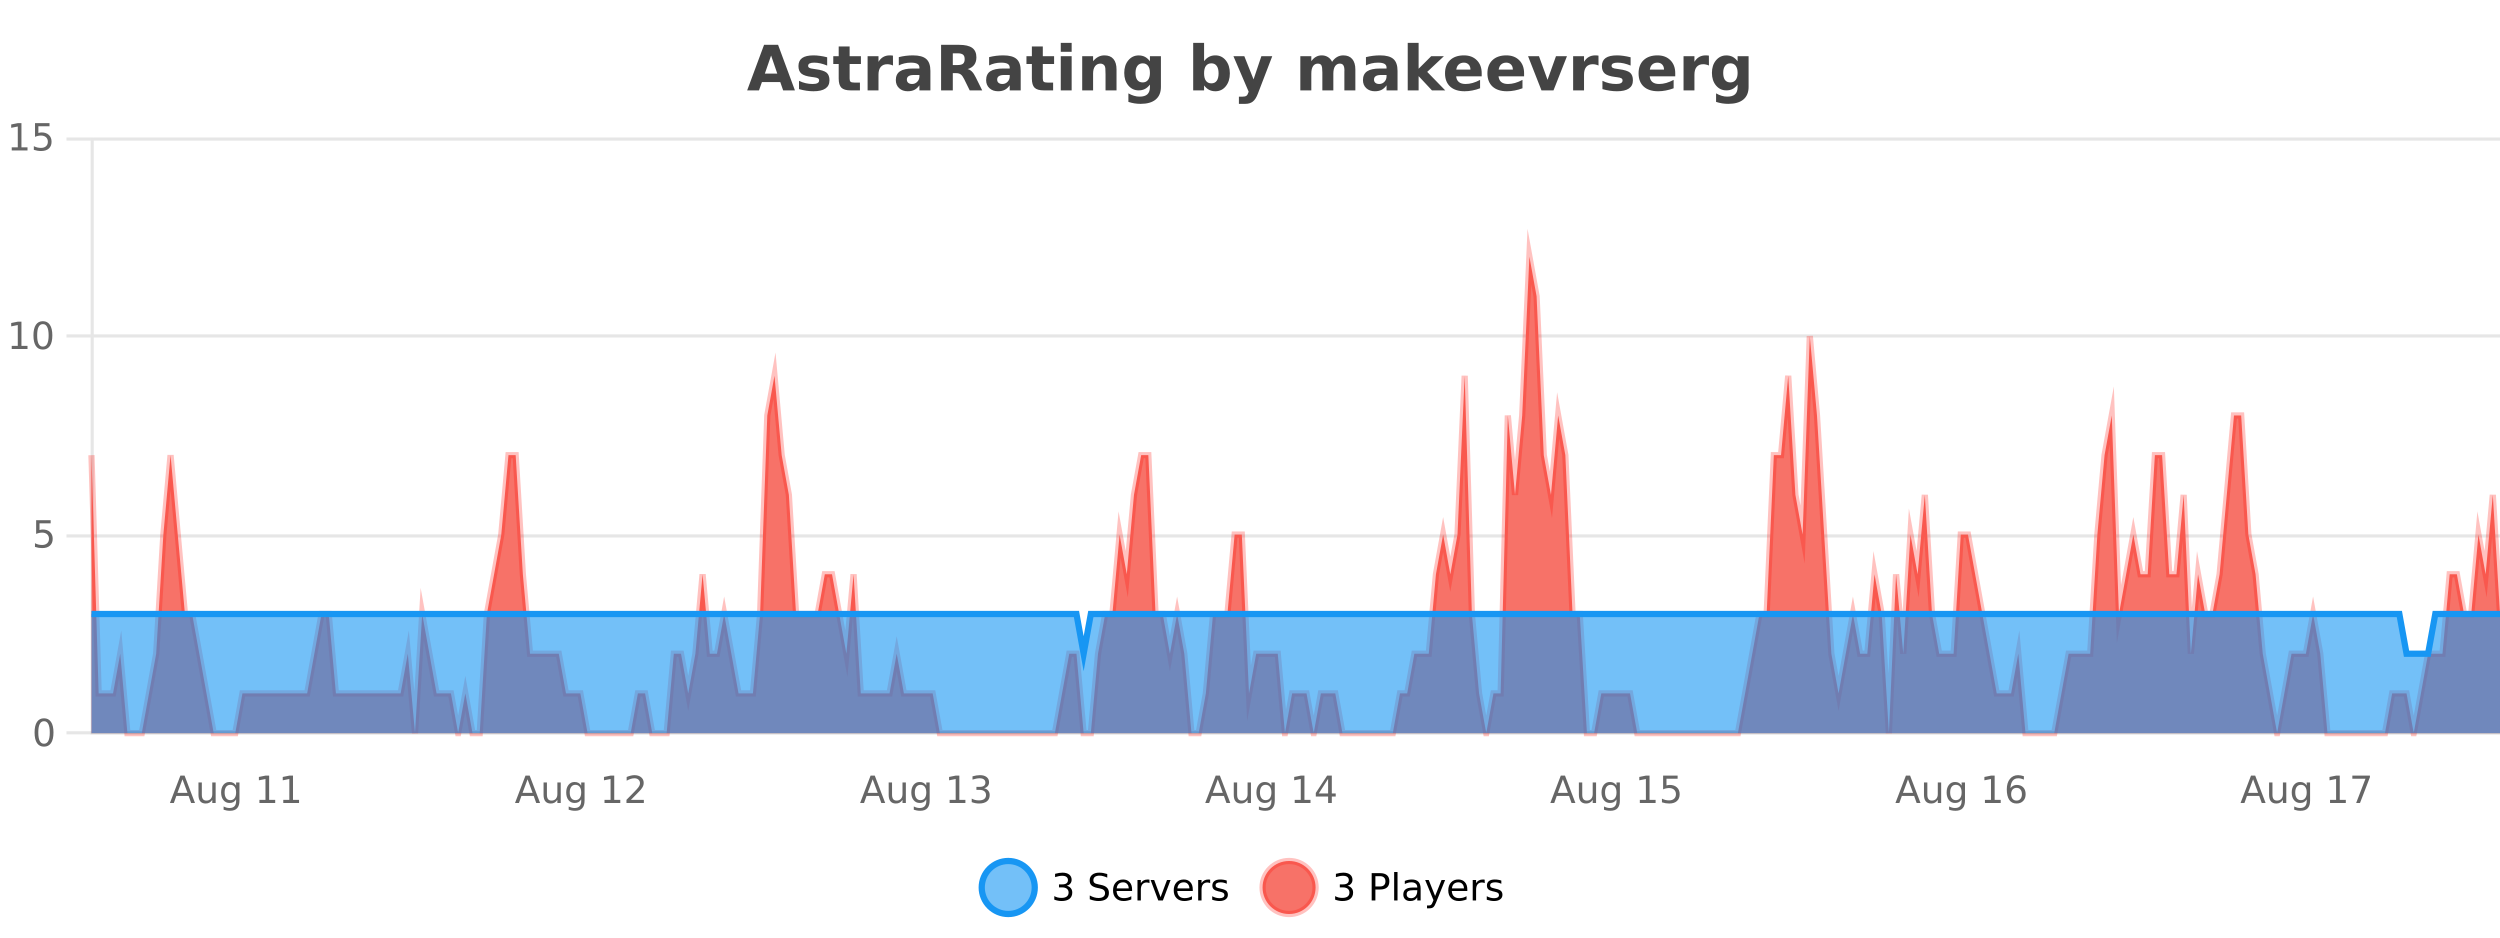 <?xml version="1.0" encoding="UTF-8"?>
<svg xmlns="http://www.w3.org/2000/svg" xmlns:xlink="http://www.w3.org/1999/xlink" width="800pt" height="300pt" viewBox="0 0 800 300" version="1.1">
<defs>
<clipPath id="clip1">
  <path d="M 285 263 L 360 263 L 360 300 L 285 300 Z M 285 263 "/>
</clipPath>
<clipPath id="clip2">
  <path d="M 375 263 L 450 263 L 450 300 L 375 300 Z M 375 263 "/>
</clipPath>
<clipPath id="clip3">
  <path d="M 29.27 82 L 800 82 L 800 234.602 L 29.27 234.602 Z M 29.27 82 "/>
</clipPath>
<clipPath id="clip4">
  <path d="M 28.27 53 L 800 53 L 800 235.602 L 28.27 235.602 Z M 28.27 53 "/>
</clipPath>
<clipPath id="clip5">
  <path d="M 29.27 196 L 800 196 L 800 234.602 L 29.27 234.602 Z M 29.27 196 "/>
</clipPath>
<clipPath id="clip6">
  <path d="M 28.27 168 L 800 168 L 800 235.602 L 28.27 235.602 Z M 28.27 168 "/>
</clipPath>
</defs>
<g id="surface5814521">
<rect x="0" y="0" width="800" height="300" style="fill:rgb(100%,100%,100%);fill-opacity:1;stroke:none;"/>
<path style="fill:none;stroke-width:1;stroke-linecap:butt;stroke-linejoin:miter;stroke:rgb(0%,0%,0%);stroke-opacity:0.098;stroke-miterlimit:10;" d="M 30 234.5 L 800 234.5 "/>
<path style="fill:none;stroke-width:1;stroke-linecap:butt;stroke-linejoin:miter;stroke:rgb(0%,0%,0%);stroke-opacity:0.098;stroke-miterlimit:10;" d="M 21.27 234.5 L 29 234.5 "/>
<path style="fill:none;stroke-width:1;stroke-linecap:butt;stroke-linejoin:miter;stroke:rgb(0%,0%,0%);stroke-opacity:0.098;stroke-miterlimit:10;" d="M 30 171.5 L 800 171.5 "/>
<path style="fill:none;stroke-width:1;stroke-linecap:butt;stroke-linejoin:miter;stroke:rgb(0%,0%,0%);stroke-opacity:0.098;stroke-miterlimit:10;" d="M 21.27 171.5 L 29 171.5 "/>
<path style="fill:none;stroke-width:1;stroke-linecap:butt;stroke-linejoin:miter;stroke:rgb(0%,0%,0%);stroke-opacity:0.098;stroke-miterlimit:10;" d="M 30 107.5 L 800 107.5 "/>
<path style="fill:none;stroke-width:1;stroke-linecap:butt;stroke-linejoin:miter;stroke:rgb(0%,0%,0%);stroke-opacity:0.098;stroke-miterlimit:10;" d="M 21.27 107.5 L 29 107.5 "/>
<path style="fill:none;stroke-width:1;stroke-linecap:butt;stroke-linejoin:miter;stroke:rgb(0%,0%,0%);stroke-opacity:0.098;stroke-miterlimit:10;" d="M 30 44.5 L 800 44.5 "/>
<path style="fill:none;stroke-width:1;stroke-linecap:butt;stroke-linejoin:miter;stroke:rgb(0%,0%,0%);stroke-opacity:0.098;stroke-miterlimit:10;" d="M 21.27 44.5 L 29 44.5 "/>
<path style=" stroke:none;fill-rule:nonzero;fill:rgb(9.02%,58.824%,95.294%);fill-opacity:0.6;" d="M 331.121 284 C 331.121 288.688 327.324 292.484 322.637 292.484 C 317.953 292.484 314.152 288.688 314.152 284 C 314.152 279.312 317.953 275.516 322.637 275.516 C 327.324 275.516 331.121 279.312 331.121 284 Z M 331.121 284 "/>
<g clip-path="url(#clip1)" clip-rule="nonzero">
<path style="fill:none;stroke-width:2;stroke-linecap:butt;stroke-linejoin:miter;stroke:rgb(9.02%,58.824%,95.294%);stroke-opacity:1;stroke-miterlimit:10;" d="M 331.121 284 C 331.121 288.688 327.324 292.484 322.637 292.484 C 317.953 292.484 314.152 288.688 314.152 284 C 314.152 279.312 317.953 275.516 322.637 275.516 C 327.324 275.516 331.121 279.312 331.121 284 Z M 331.121 284 "/>
</g>
<path style=" stroke:none;fill-rule:nonzero;fill:rgb(0%,0%,0%);fill-opacity:1;" d="M 341.328 283.438 C 341.891 283.562 342.328 283.82 342.641 284.203 C 342.961 284.578 343.125 285.047 343.125 285.609 C 343.125 286.477 342.828 287.148 342.234 287.625 C 341.641 288.094 340.797 288.328 339.703 288.328 C 339.336 288.328 338.957 288.289 338.562 288.219 C 338.176 288.148 337.781 288.039 337.375 287.891 L 337.375 286.75 C 337.695 286.938 338.051 287.086 338.438 287.188 C 338.832 287.281 339.242 287.328 339.672 287.328 C 340.41 287.328 340.973 287.184 341.359 286.891 C 341.754 286.602 341.953 286.172 341.953 285.609 C 341.953 285.102 341.77 284.699 341.406 284.406 C 341.039 284.117 340.539 283.969 339.906 283.969 L 338.875 283.969 L 338.875 283 L 339.953 283 C 340.523 283 340.969 282.887 341.281 282.656 C 341.594 282.418 341.75 282.078 341.75 281.641 C 341.75 281.195 341.586 280.852 341.266 280.609 C 340.953 280.371 340.5 280.25 339.906 280.25 C 339.57 280.25 339.219 280.289 338.844 280.359 C 338.477 280.422 338.07 280.527 337.625 280.672 L 337.625 279.625 C 338.082 279.5 338.504 279.406 338.891 279.344 C 339.285 279.281 339.656 279.25 340 279.25 C 340.906 279.25 341.617 279.453 342.141 279.859 C 342.66 280.266 342.922 280.82 342.922 281.516 C 342.922 282.008 342.781 282.418 342.5 282.75 C 342.227 283.086 341.836 283.312 341.328 283.438 Z M 354.32 279.688 L 354.32 280.844 C 353.871 280.637 353.445 280.48 353.039 280.375 C 352.641 280.262 352.262 280.203 351.898 280.203 C 351.25 280.203 350.75 280.328 350.398 280.578 C 350.055 280.828 349.883 281.188 349.883 281.656 C 349.883 282.043 349.996 282.336 350.227 282.531 C 350.453 282.73 350.898 282.887 351.555 283 L 352.258 283.156 C 353.141 283.324 353.793 283.621 354.211 284.047 C 354.637 284.465 354.852 285.027 354.852 285.734 C 354.852 286.59 354.562 287.234 353.992 287.672 C 353.43 288.109 352.594 288.328 351.492 288.328 C 351.086 288.328 350.648 288.281 350.18 288.188 C 349.711 288.094 349.227 287.953 348.727 287.766 L 348.727 286.547 C 349.203 286.82 349.672 287.023 350.133 287.156 C 350.602 287.293 351.055 287.359 351.492 287.359 C 352.168 287.359 352.688 287.23 353.055 286.969 C 353.43 286.699 353.617 286.32 353.617 285.828 C 353.617 285.402 353.48 285.07 353.211 284.828 C 352.949 284.578 352.516 284.398 351.914 284.281 L 351.195 284.141 C 350.309 283.965 349.668 283.688 349.273 283.312 C 348.887 282.938 348.695 282.418 348.695 281.75 C 348.695 280.969 348.965 280.359 349.508 279.922 C 350.047 279.477 350.797 279.25 351.758 279.25 C 352.172 279.25 352.59 279.289 353.008 279.359 C 353.434 279.434 353.871 279.543 354.32 279.688 Z M 362.266 284.609 L 362.266 285.125 L 357.297 285.125 C 357.348 285.875 357.57 286.445 357.969 286.828 C 358.375 287.215 358.93 287.406 359.641 287.406 C 360.055 287.406 360.457 287.359 360.844 287.266 C 361.238 287.164 361.629 287.008 362.016 286.797 L 362.016 287.828 C 361.617 287.984 361.219 288.105 360.812 288.188 C 360.406 288.281 359.992 288.328 359.578 288.328 C 358.535 288.328 357.707 288.027 357.094 287.422 C 356.477 286.809 356.172 285.98 356.172 284.938 C 356.172 283.867 356.461 283.016 357.047 282.391 C 357.629 281.758 358.41 281.438 359.391 281.438 C 360.273 281.438 360.973 281.727 361.484 282.297 C 362.004 282.859 362.266 283.633 362.266 284.609 Z M 361.188 284.281 C 361.176 283.699 361.008 283.23 360.688 282.875 C 360.363 282.523 359.938 282.344 359.406 282.344 C 358.801 282.344 358.316 282.516 357.953 282.859 C 357.598 283.203 357.395 283.684 357.344 284.297 Z M 367.836 282.594 C 367.711 282.531 367.574 282.484 367.43 282.453 C 367.293 282.414 367.137 282.391 366.961 282.391 C 366.355 282.391 365.887 282.59 365.555 282.984 C 365.23 283.383 365.07 283.953 365.07 284.703 L 365.07 288.156 L 363.992 288.156 L 363.992 281.594 L 365.07 281.594 L 365.07 282.609 C 365.297 282.215 365.594 281.922 365.961 281.734 C 366.324 281.539 366.766 281.438 367.289 281.438 C 367.359 281.438 367.438 281.445 367.523 281.453 C 367.617 281.465 367.715 281.48 367.82 281.5 Z M 368.195 281.594 L 369.336 281.594 L 371.383 287.094 L 373.445 281.594 L 374.586 281.594 L 372.117 288.156 L 370.648 288.156 Z M 381.688 284.609 L 381.688 285.125 L 376.719 285.125 C 376.77 285.875 376.992 286.445 377.391 286.828 C 377.797 287.215 378.352 287.406 379.062 287.406 C 379.477 287.406 379.879 287.359 380.266 287.266 C 380.66 287.164 381.051 287.008 381.438 286.797 L 381.438 287.828 C 381.039 287.984 380.641 288.105 380.234 288.188 C 379.828 288.281 379.414 288.328 379 288.328 C 377.957 288.328 377.129 288.027 376.516 287.422 C 375.898 286.809 375.594 285.98 375.594 284.938 C 375.594 283.867 375.883 283.016 376.469 282.391 C 377.051 281.758 377.832 281.438 378.812 281.438 C 379.695 281.438 380.395 281.727 380.906 282.297 C 381.426 282.859 381.688 283.633 381.688 284.609 Z M 380.609 284.281 C 380.598 283.699 380.43 283.23 380.109 282.875 C 379.785 282.523 379.359 282.344 378.828 282.344 C 378.223 282.344 377.738 282.516 377.375 282.859 C 377.02 283.203 376.816 283.684 376.766 284.297 Z M 387.258 282.594 C 387.133 282.531 386.996 282.484 386.852 282.453 C 386.715 282.414 386.559 282.391 386.383 282.391 C 385.777 282.391 385.309 282.59 384.977 282.984 C 384.652 283.383 384.492 283.953 384.492 284.703 L 384.492 288.156 L 383.414 288.156 L 383.414 281.594 L 384.492 281.594 L 384.492 282.609 C 384.719 282.215 385.016 281.922 385.383 281.734 C 385.746 281.539 386.188 281.438 386.711 281.438 C 386.781 281.438 386.859 281.445 386.945 281.453 C 387.039 281.465 387.137 281.48 387.242 281.5 Z M 392.562 281.781 L 392.562 282.812 C 392.258 282.656 391.941 282.543 391.609 282.469 C 391.285 282.387 390.945 282.344 390.594 282.344 C 390.062 282.344 389.66 282.43 389.391 282.594 C 389.117 282.75 388.984 282.996 388.984 283.328 C 388.984 283.578 389.078 283.777 389.266 283.922 C 389.461 284.059 389.852 284.188 390.438 284.312 L 390.797 284.406 C 391.566 284.562 392.113 284.793 392.438 285.094 C 392.758 285.398 392.922 285.812 392.922 286.344 C 392.922 286.961 392.676 287.445 392.188 287.797 C 391.707 288.152 391.047 288.328 390.203 288.328 C 389.848 288.328 389.477 288.289 389.094 288.219 C 388.719 288.156 388.32 288.059 387.906 287.922 L 387.906 286.797 C 388.301 287.008 388.691 287.164 389.078 287.266 C 389.461 287.371 389.848 287.422 390.234 287.422 C 390.734 287.422 391.117 287.34 391.391 287.172 C 391.672 286.996 391.812 286.746 391.812 286.422 C 391.812 286.133 391.711 285.906 391.516 285.75 C 391.316 285.594 390.883 285.445 390.219 285.297 L 389.844 285.219 C 389.176 285.074 388.691 284.855 388.391 284.562 C 388.098 284.273 387.953 283.875 387.953 283.375 C 387.953 282.75 388.172 282.273 388.609 281.938 C 389.047 281.605 389.664 281.438 390.469 281.438 C 390.863 281.438 391.238 281.469 391.594 281.531 C 391.945 281.586 392.27 281.668 392.562 281.781 Z M 332.637 277.016 "/>
<path style=" stroke:none;fill-rule:nonzero;fill:rgb(96.863%,44.706%,40.784%);fill-opacity:1;" d="M 420.988 284 C 420.988 288.688 417.191 292.484 412.504 292.484 C 407.82 292.484 404.02 288.688 404.02 284 C 404.02 279.312 407.82 275.516 412.504 275.516 C 417.191 275.516 420.988 279.312 420.988 284 Z M 420.988 284 "/>
<g clip-path="url(#clip2)" clip-rule="nonzero">
<path style="fill:none;stroke-width:2;stroke-linecap:butt;stroke-linejoin:miter;stroke:rgb(100%,4.706%,0%);stroke-opacity:0.247;stroke-miterlimit:10;" d="M 420.988 284 C 420.988 288.688 417.191 292.484 412.504 292.484 C 407.82 292.484 404.02 288.688 404.02 284 C 404.02 279.312 407.82 275.516 412.504 275.516 C 417.191 275.516 420.988 279.312 420.988 284 Z M 420.988 284 "/>
</g>
<path style=" stroke:none;fill-rule:nonzero;fill:rgb(0%,0%,0%);fill-opacity:1;" d="M 431.195 283.438 C 431.758 283.562 432.195 283.82 432.508 284.203 C 432.828 284.578 432.992 285.047 432.992 285.609 C 432.992 286.477 432.695 287.148 432.102 287.625 C 431.508 288.094 430.664 288.328 429.57 288.328 C 429.203 288.328 428.824 288.289 428.43 288.219 C 428.043 288.148 427.648 288.039 427.242 287.891 L 427.242 286.75 C 427.562 286.938 427.918 287.086 428.305 287.188 C 428.699 287.281 429.109 287.328 429.539 287.328 C 430.277 287.328 430.84 287.184 431.227 286.891 C 431.621 286.602 431.82 286.172 431.82 285.609 C 431.82 285.102 431.637 284.699 431.273 284.406 C 430.906 284.117 430.406 283.969 429.773 283.969 L 428.742 283.969 L 428.742 283 L 429.82 283 C 430.391 283 430.836 282.887 431.148 282.656 C 431.461 282.418 431.617 282.078 431.617 281.641 C 431.617 281.195 431.453 280.852 431.133 280.609 C 430.82 280.371 430.367 280.25 429.773 280.25 C 429.438 280.25 429.086 280.289 428.711 280.359 C 428.344 280.422 427.938 280.527 427.492 280.672 L 427.492 279.625 C 427.949 279.5 428.371 279.406 428.758 279.344 C 429.152 279.281 429.523 279.25 429.867 279.25 C 430.773 279.25 431.484 279.453 432.008 279.859 C 432.527 280.266 432.789 280.82 432.789 281.516 C 432.789 282.008 432.648 282.418 432.367 282.75 C 432.094 283.086 431.703 283.312 431.195 283.438 Z M 440.125 280.375 L 440.125 283.672 L 441.609 283.672 C 442.16 283.672 442.586 283.531 442.891 283.25 C 443.191 282.961 443.344 282.547 443.344 282.016 C 443.344 281.496 443.191 281.094 442.891 280.812 C 442.586 280.523 442.16 280.375 441.609 280.375 Z M 438.938 279.406 L 441.609 279.406 C 442.598 279.406 443.344 279.633 443.844 280.078 C 444.344 280.516 444.594 281.164 444.594 282.016 C 444.594 282.883 444.344 283.539 443.844 283.984 C 443.344 284.422 442.598 284.641 441.609 284.641 L 440.125 284.641 L 440.125 288.156 L 438.938 288.156 Z M 446.129 279.031 L 447.207 279.031 L 447.207 288.156 L 446.129 288.156 Z M 452.445 284.859 C 451.578 284.859 450.977 284.961 450.633 285.156 C 450.297 285.355 450.133 285.695 450.133 286.172 C 450.133 286.559 450.258 286.867 450.508 287.094 C 450.766 287.312 451.109 287.422 451.539 287.422 C 452.141 287.422 452.621 287.215 452.977 286.797 C 453.34 286.371 453.523 285.805 453.523 285.094 L 453.523 284.859 Z M 454.602 284.406 L 454.602 288.156 L 453.523 288.156 L 453.523 287.156 C 453.273 287.555 452.965 287.852 452.602 288.047 C 452.234 288.234 451.789 288.328 451.258 288.328 C 450.578 288.328 450.043 288.141 449.648 287.766 C 449.25 287.383 449.055 286.875 449.055 286.25 C 449.055 285.512 449.297 284.953 449.789 284.578 C 450.289 284.203 451.027 284.016 452.008 284.016 L 453.523 284.016 L 453.523 283.906 C 453.523 283.406 453.355 283.023 453.023 282.75 C 452.699 282.48 452.246 282.344 451.664 282.344 C 451.289 282.344 450.918 282.391 450.555 282.484 C 450.199 282.578 449.859 282.715 449.539 282.891 L 449.539 281.891 C 449.934 281.734 450.312 281.621 450.68 281.547 C 451.055 281.477 451.418 281.438 451.773 281.438 C 452.719 281.438 453.43 281.684 453.898 282.172 C 454.367 282.664 454.602 283.406 454.602 284.406 Z M 459.551 288.766 C 459.246 289.547 458.949 290.055 458.66 290.297 C 458.367 290.535 457.98 290.656 457.504 290.656 L 456.645 290.656 L 456.645 289.75 L 457.27 289.75 C 457.57 289.75 457.801 289.676 457.957 289.531 C 458.121 289.395 458.305 289.066 458.504 288.547 L 458.707 288.047 L 456.051 281.594 L 457.191 281.594 L 459.238 286.719 L 461.301 281.594 L 462.441 281.594 Z M 469.543 284.609 L 469.543 285.125 L 464.574 285.125 C 464.625 285.875 464.848 286.445 465.246 286.828 C 465.652 287.215 466.207 287.406 466.918 287.406 C 467.332 287.406 467.734 287.359 468.121 287.266 C 468.516 287.164 468.906 287.008 469.293 286.797 L 469.293 287.828 C 468.895 287.984 468.496 288.105 468.09 288.188 C 467.684 288.281 467.27 288.328 466.855 288.328 C 465.812 288.328 464.984 288.027 464.371 287.422 C 463.754 286.809 463.449 285.98 463.449 284.938 C 463.449 283.867 463.738 283.016 464.324 282.391 C 464.906 281.758 465.688 281.438 466.668 281.438 C 467.551 281.438 468.25 281.727 468.762 282.297 C 469.281 282.859 469.543 283.633 469.543 284.609 Z M 468.465 284.281 C 468.453 283.699 468.285 283.23 467.965 282.875 C 467.641 282.523 467.215 282.344 466.684 282.344 C 466.078 282.344 465.594 282.516 465.23 282.859 C 464.875 283.203 464.672 283.684 464.621 284.297 Z M 475.113 282.594 C 474.988 282.531 474.852 282.484 474.707 282.453 C 474.57 282.414 474.414 282.391 474.238 282.391 C 473.633 282.391 473.164 282.59 472.832 282.984 C 472.508 283.383 472.348 283.953 472.348 284.703 L 472.348 288.156 L 471.27 288.156 L 471.27 281.594 L 472.348 281.594 L 472.348 282.609 C 472.574 282.215 472.871 281.922 473.238 281.734 C 473.602 281.539 474.043 281.438 474.566 281.438 C 474.637 281.438 474.715 281.445 474.801 281.453 C 474.895 281.465 474.992 281.48 475.098 281.5 Z M 480.422 281.781 L 480.422 282.812 C 480.117 282.656 479.801 282.543 479.469 282.469 C 479.145 282.387 478.805 282.344 478.453 282.344 C 477.922 282.344 477.52 282.43 477.25 282.594 C 476.977 282.75 476.844 282.996 476.844 283.328 C 476.844 283.578 476.938 283.777 477.125 283.922 C 477.32 284.059 477.711 284.188 478.297 284.312 L 478.656 284.406 C 479.426 284.562 479.973 284.793 480.297 285.094 C 480.617 285.398 480.781 285.812 480.781 286.344 C 480.781 286.961 480.535 287.445 480.047 287.797 C 479.566 288.152 478.906 288.328 478.062 288.328 C 477.707 288.328 477.336 288.289 476.953 288.219 C 476.578 288.156 476.18 288.059 475.766 287.922 L 475.766 286.797 C 476.16 287.008 476.551 287.164 476.938 287.266 C 477.32 287.371 477.707 287.422 478.094 287.422 C 478.594 287.422 478.977 287.34 479.25 287.172 C 479.531 286.996 479.672 286.746 479.672 286.422 C 479.672 286.133 479.57 285.906 479.375 285.75 C 479.176 285.594 478.742 285.445 478.078 285.297 L 477.703 285.219 C 477.035 285.074 476.551 284.855 476.25 284.562 C 475.957 284.273 475.812 283.875 475.812 283.375 C 475.812 282.75 476.031 282.273 476.469 281.938 C 476.906 281.605 477.523 281.438 478.328 281.438 C 478.723 281.438 479.098 281.469 479.453 281.531 C 479.805 281.586 480.129 281.668 480.422 281.781 Z M 422.504 277.016 "/>
<path style=" stroke:none;fill-rule:nonzero;fill:rgb(26.667%,26.667%,26.667%);fill-opacity:1;" d="M 249.688 26.266 L 243.812 26.266 L 242.875 28.922 L 239.094 28.922 L 244.5 14.344 L 248.984 14.344 L 254.375 28.922 L 250.609 28.922 Z M 244.75 23.562 L 248.734 23.562 L 246.75 17.766 Z M 264.695 18.328 L 264.695 20.984 C 263.953 20.672 263.234 20.438 262.539 20.281 C 261.84 20.125 261.18 20.047 260.555 20.047 C 259.898 20.047 259.406 20.133 259.086 20.297 C 258.762 20.465 258.602 20.719 258.602 21.062 C 258.602 21.344 258.719 21.559 258.961 21.703 C 259.211 21.852 259.648 21.961 260.273 22.031 L 260.898 22.125 C 262.688 22.355 263.891 22.73 264.508 23.25 C 265.121 23.773 265.43 24.59 265.43 25.703 C 265.43 26.871 264.996 27.746 264.133 28.328 C 263.277 28.914 262 29.203 260.305 29.203 C 259.574 29.203 258.824 29.145 258.055 29.031 C 257.281 28.918 256.492 28.746 255.68 28.516 L 255.68 25.859 C 256.375 26.203 257.09 26.461 257.82 26.625 C 258.547 26.793 259.293 26.875 260.055 26.875 C 260.742 26.875 261.258 26.781 261.602 26.594 C 261.945 26.406 262.117 26.125 262.117 25.75 C 262.117 25.438 261.996 25.211 261.758 25.062 C 261.516 24.906 261.043 24.789 260.336 24.703 L 259.727 24.625 C 258.164 24.43 257.07 24.07 256.445 23.547 C 255.82 23.016 255.508 22.215 255.508 21.141 C 255.508 19.984 255.902 19.125 256.695 18.562 C 257.496 18 258.715 17.719 260.352 17.719 C 260.996 17.719 261.672 17.773 262.383 17.875 C 263.09 17.969 263.859 18.121 264.695 18.328 Z M 271.883 14.875 L 271.883 17.984 L 275.492 17.984 L 275.492 20.484 L 271.883 20.484 L 271.883 25.125 C 271.883 25.637 271.98 25.98 272.18 26.156 C 272.387 26.336 272.789 26.422 273.383 26.422 L 275.18 26.422 L 275.18 28.922 L 272.18 28.922 C 270.805 28.922 269.824 28.637 269.242 28.062 C 268.668 27.48 268.383 26.5 268.383 25.125 L 268.383 20.484 L 266.648 20.484 L 266.648 17.984 L 268.383 17.984 L 268.383 14.875 Z M 285.758 20.969 C 285.445 20.824 285.137 20.719 284.836 20.656 C 284.531 20.586 284.23 20.547 283.93 20.547 C 283.023 20.547 282.324 20.836 281.836 21.406 C 281.355 21.98 281.117 22.805 281.117 23.875 L 281.117 28.922 L 277.633 28.922 L 277.633 17.984 L 281.117 17.984 L 281.117 19.781 C 281.562 19.062 282.078 18.543 282.664 18.219 C 283.246 17.887 283.945 17.719 284.758 17.719 C 284.883 17.719 285.012 17.727 285.148 17.734 C 285.281 17.746 285.48 17.766 285.742 17.797 Z M 292.383 24 C 291.652 24 291.105 24.125 290.742 24.375 C 290.375 24.617 290.195 24.98 290.195 25.469 C 290.195 25.906 290.34 26.25 290.633 26.5 C 290.934 26.75 291.344 26.875 291.867 26.875 C 292.523 26.875 293.074 26.641 293.523 26.172 C 293.98 25.703 294.211 25.117 294.211 24.406 L 294.211 24 Z M 297.727 22.688 L 297.727 28.922 L 294.211 28.922 L 294.211 27.297 C 293.742 27.965 293.211 28.449 292.617 28.75 C 292.031 29.051 291.32 29.203 290.477 29.203 C 289.352 29.203 288.434 28.875 287.727 28.219 C 287.016 27.555 286.664 26.695 286.664 25.641 C 286.664 24.359 287.102 23.422 287.977 22.828 C 288.859 22.227 290.25 21.922 292.148 21.922 L 294.211 21.922 L 294.211 21.641 C 294.211 21.09 293.992 20.688 293.555 20.438 C 293.117 20.18 292.434 20.047 291.508 20.047 C 290.758 20.047 290.059 20.125 289.414 20.281 C 288.766 20.43 288.168 20.648 287.617 20.938 L 287.617 18.281 C 288.367 18.094 289.117 17.953 289.867 17.859 C 290.625 17.766 291.387 17.719 292.148 17.719 C 294.117 17.719 295.539 18.109 296.414 18.891 C 297.289 19.664 297.727 20.93 297.727 22.688 Z M 306.477 20.812 C 307.266 20.812 307.836 20.668 308.18 20.375 C 308.523 20.074 308.695 19.59 308.695 18.922 C 308.695 18.258 308.523 17.781 308.18 17.5 C 307.836 17.211 307.266 17.062 306.477 17.062 L 304.898 17.062 L 304.898 20.812 Z M 304.898 23.406 L 304.898 28.922 L 301.148 28.922 L 301.148 14.344 L 306.883 14.344 C 308.797 14.344 310.203 14.668 311.102 15.312 C 311.996 15.961 312.445 16.977 312.445 18.359 C 312.445 19.328 312.211 20.125 311.742 20.75 C 311.281 21.367 310.586 21.82 309.648 22.109 C 310.156 22.227 310.617 22.492 311.023 22.906 C 311.43 23.312 311.84 23.938 312.258 24.781 L 314.305 28.922 L 310.305 28.922 L 308.523 25.297 C 308.168 24.57 307.805 24.074 307.43 23.812 C 307.062 23.543 306.574 23.406 305.961 23.406 Z M 321.281 24 C 320.551 24 320.004 24.125 319.641 24.375 C 319.273 24.617 319.094 24.98 319.094 25.469 C 319.094 25.906 319.238 26.25 319.531 26.5 C 319.832 26.75 320.242 26.875 320.766 26.875 C 321.422 26.875 321.973 26.641 322.422 26.172 C 322.879 25.703 323.109 25.117 323.109 24.406 L 323.109 24 Z M 326.625 22.688 L 326.625 28.922 L 323.109 28.922 L 323.109 27.297 C 322.641 27.965 322.109 28.449 321.516 28.75 C 320.93 29.051 320.219 29.203 319.375 29.203 C 318.25 29.203 317.332 28.875 316.625 28.219 C 315.914 27.555 315.562 26.695 315.562 25.641 C 315.562 24.359 316 23.422 316.875 22.828 C 317.758 22.227 319.148 21.922 321.047 21.922 L 323.109 21.922 L 323.109 21.641 C 323.109 21.09 322.891 20.688 322.453 20.438 C 322.016 20.18 321.332 20.047 320.406 20.047 C 319.656 20.047 318.957 20.125 318.312 20.281 C 317.664 20.43 317.066 20.648 316.516 20.938 L 316.516 18.281 C 317.266 18.094 318.016 17.953 318.766 17.859 C 319.523 17.766 320.285 17.719 321.047 17.719 C 323.016 17.719 324.438 18.109 325.312 18.891 C 326.188 19.664 326.625 20.93 326.625 22.688 Z M 333.699 14.875 L 333.699 17.984 L 337.309 17.984 L 337.309 20.484 L 333.699 20.484 L 333.699 25.125 C 333.699 25.637 333.797 25.98 333.996 26.156 C 334.203 26.336 334.605 26.422 335.199 26.422 L 336.996 26.422 L 336.996 28.922 L 333.996 28.922 C 332.621 28.922 331.641 28.637 331.059 28.062 C 330.484 27.48 330.199 26.5 330.199 25.125 L 330.199 20.484 L 328.465 20.484 L 328.465 17.984 L 330.199 17.984 L 330.199 14.875 Z M 339.445 17.984 L 342.93 17.984 L 342.93 28.922 L 339.445 28.922 Z M 339.445 13.719 L 342.93 13.719 L 342.93 16.578 L 339.445 16.578 Z M 357.289 22.266 L 357.289 28.922 L 353.773 28.922 L 353.773 23.828 C 353.773 22.883 353.75 22.23 353.711 21.875 C 353.668 21.512 353.594 21.246 353.492 21.078 C 353.355 20.852 353.168 20.672 352.93 20.547 C 352.699 20.422 352.434 20.359 352.133 20.359 C 351.402 20.359 350.828 20.641 350.414 21.203 C 349.996 21.766 349.789 22.547 349.789 23.547 L 349.789 28.922 L 346.305 28.922 L 346.305 17.984 L 349.789 17.984 L 349.789 19.578 C 350.32 18.945 350.883 18.477 351.477 18.172 C 352.07 17.871 352.719 17.719 353.43 17.719 C 354.699 17.719 355.656 18.109 356.305 18.891 C 356.961 19.664 357.289 20.789 357.289 22.266 Z M 367.977 27.062 C 367.496 27.699 366.965 28.168 366.383 28.469 C 365.797 28.773 365.125 28.922 364.367 28.922 C 363.031 28.922 361.93 28.398 361.055 27.344 C 360.188 26.293 359.758 24.953 359.758 23.328 C 359.758 21.695 360.188 20.355 361.055 19.312 C 361.93 18.262 363.031 17.734 364.367 17.734 C 365.125 17.734 365.797 17.887 366.383 18.188 C 366.965 18.492 367.496 18.965 367.977 19.609 L 367.977 17.984 L 371.492 17.984 L 371.492 27.812 C 371.492 29.57 370.934 30.914 369.82 31.844 C 368.715 32.77 367.105 33.234 364.992 33.234 C 364.312 33.234 363.652 33.18 363.008 33.078 C 362.371 32.973 361.73 32.816 361.086 32.609 L 361.086 29.875 C 361.699 30.227 362.297 30.488 362.883 30.656 C 363.465 30.832 364.055 30.922 364.648 30.922 C 365.793 30.922 366.633 30.672 367.164 30.172 C 367.703 29.672 367.977 28.887 367.977 27.812 Z M 365.664 20.266 C 364.945 20.266 364.383 20.531 363.977 21.062 C 363.57 21.594 363.367 22.352 363.367 23.328 C 363.367 24.328 363.559 25.09 363.945 25.609 C 364.34 26.121 364.914 26.375 365.664 26.375 C 366.391 26.375 366.961 26.109 367.367 25.578 C 367.773 25.047 367.977 24.297 367.977 23.328 C 367.977 22.352 367.773 21.594 367.367 21.062 C 366.961 20.531 366.391 20.266 365.664 20.266 Z M 387.633 26.672 C 388.383 26.672 388.953 26.402 389.352 25.859 C 389.746 25.309 389.945 24.512 389.945 23.469 C 389.945 22.43 389.746 21.637 389.352 21.094 C 388.953 20.543 388.383 20.266 387.633 20.266 C 386.883 20.266 386.305 20.543 385.898 21.094 C 385.5 21.637 385.305 22.43 385.305 23.469 C 385.305 24.5 385.5 25.293 385.898 25.844 C 386.305 26.398 386.883 26.672 387.633 26.672 Z M 385.305 19.578 C 385.793 18.945 386.328 18.477 386.914 18.172 C 387.496 17.871 388.168 17.719 388.93 17.719 C 390.281 17.719 391.391 18.258 392.258 19.328 C 393.121 20.402 393.555 21.781 393.555 23.469 C 393.555 25.148 393.121 26.523 392.258 27.594 C 391.391 28.668 390.281 29.203 388.93 29.203 C 388.168 29.203 387.496 29.051 386.914 28.75 C 386.328 28.449 385.793 27.98 385.305 27.344 L 385.305 28.922 L 381.82 28.922 L 381.82 13.719 L 385.305 13.719 Z M 394.699 17.984 L 398.184 17.984 L 401.137 25.406 L 403.637 17.984 L 407.121 17.984 L 402.527 29.953 C 402.066 31.172 401.527 32.02 400.902 32.5 C 400.285 32.988 399.48 33.234 398.48 33.234 L 396.449 33.234 L 396.449 30.938 L 397.543 30.938 C 398.137 30.938 398.566 30.844 398.84 30.656 C 399.109 30.469 399.316 30.129 399.465 29.641 L 399.574 29.344 Z M 426.262 19.797 C 426.707 19.121 427.234 18.605 427.84 18.25 C 428.453 17.898 429.125 17.719 429.855 17.719 C 431.105 17.719 432.059 18.109 432.715 18.891 C 433.379 19.664 433.715 20.789 433.715 22.266 L 433.715 28.922 L 430.199 28.922 L 430.199 23.219 C 430.199 23.137 430.199 23.047 430.199 22.953 C 430.207 22.859 430.215 22.73 430.215 22.562 C 430.215 21.793 430.098 21.234 429.871 20.891 C 429.641 20.539 429.27 20.359 428.762 20.359 C 428.105 20.359 427.594 20.637 427.23 21.188 C 426.863 21.73 426.676 22.516 426.668 23.547 L 426.668 28.922 L 423.152 28.922 L 423.152 23.219 C 423.152 22.012 423.047 21.234 422.84 20.891 C 422.629 20.539 422.262 20.359 421.73 20.359 C 421.051 20.359 420.531 20.637 420.168 21.188 C 419.801 21.73 419.621 22.516 419.621 23.547 L 419.621 28.922 L 416.105 28.922 L 416.105 17.984 L 419.621 17.984 L 419.621 19.578 C 420.059 18.965 420.551 18.5 421.105 18.188 C 421.656 17.875 422.27 17.719 422.949 17.719 C 423.699 17.719 424.363 17.902 424.949 18.266 C 425.531 18.633 425.969 19.141 426.262 19.797 Z M 441.867 24 C 441.137 24 440.59 24.125 440.227 24.375 C 439.859 24.617 439.68 24.98 439.68 25.469 C 439.68 25.906 439.824 26.25 440.117 26.5 C 440.418 26.75 440.828 26.875 441.352 26.875 C 442.008 26.875 442.559 26.641 443.008 26.172 C 443.465 25.703 443.695 25.117 443.695 24.406 L 443.695 24 Z M 447.211 22.688 L 447.211 28.922 L 443.695 28.922 L 443.695 27.297 C 443.227 27.965 442.695 28.449 442.102 28.75 C 441.516 29.051 440.805 29.203 439.961 29.203 C 438.836 29.203 437.918 28.875 437.211 28.219 C 436.5 27.555 436.148 26.695 436.148 25.641 C 436.148 24.359 436.586 23.422 437.461 22.828 C 438.344 22.227 439.734 21.922 441.633 21.922 L 443.695 21.922 L 443.695 21.641 C 443.695 21.09 443.477 20.688 443.039 20.438 C 442.602 20.18 441.918 20.047 440.992 20.047 C 440.242 20.047 439.543 20.125 438.898 20.281 C 438.25 20.43 437.652 20.648 437.102 20.938 L 437.102 18.281 C 437.852 18.094 438.602 17.953 439.352 17.859 C 440.109 17.766 440.871 17.719 441.633 17.719 C 443.602 17.719 445.023 18.109 445.898 18.891 C 446.773 19.664 447.211 20.93 447.211 22.688 Z M 450.473 13.719 L 453.957 13.719 L 453.957 22 L 457.988 17.984 L 462.051 17.984 L 456.707 23 L 462.473 28.922 L 458.223 28.922 L 453.957 24.359 L 453.957 28.922 L 450.473 28.922 Z M 474.141 23.422 L 474.141 24.422 L 465.969 24.422 C 466.051 25.246 466.348 25.859 466.859 26.266 C 467.367 26.672 468.078 26.875 468.984 26.875 C 469.723 26.875 470.477 26.766 471.25 26.547 C 472.02 26.328 472.812 26 473.625 25.562 L 473.625 28.25 C 472.801 28.562 471.973 28.797 471.141 28.953 C 470.316 29.117 469.492 29.203 468.672 29.203 C 466.691 29.203 465.148 28.703 464.047 27.703 C 462.953 26.695 462.406 25.281 462.406 23.469 C 462.406 21.68 462.941 20.273 464.016 19.25 C 465.098 18.23 466.582 17.719 468.469 17.719 C 470.188 17.719 471.562 18.242 472.594 19.281 C 473.625 20.312 474.141 21.695 474.141 23.422 Z M 470.547 22.266 C 470.547 21.602 470.352 21.062 469.969 20.656 C 469.582 20.25 469.078 20.047 468.453 20.047 C 467.773 20.047 467.223 20.242 466.797 20.625 C 466.379 21 466.117 21.547 466.016 22.266 Z M 487.707 23.422 L 487.707 24.422 L 479.535 24.422 C 479.617 25.246 479.914 25.859 480.426 26.266 C 480.934 26.672 481.645 26.875 482.551 26.875 C 483.289 26.875 484.043 26.766 484.816 26.547 C 485.586 26.328 486.379 26 487.191 25.562 L 487.191 28.25 C 486.367 28.562 485.539 28.797 484.707 28.953 C 483.883 29.117 483.059 29.203 482.238 29.203 C 480.258 29.203 478.715 28.703 477.613 27.703 C 476.52 26.695 475.973 25.281 475.973 23.469 C 475.973 21.68 476.508 20.273 477.582 19.25 C 478.664 18.23 480.148 17.719 482.035 17.719 C 483.754 17.719 485.129 18.242 486.16 19.281 C 487.191 20.312 487.707 21.695 487.707 23.422 Z M 484.113 22.266 C 484.113 21.602 483.918 21.062 483.535 20.656 C 483.148 20.25 482.645 20.047 482.02 20.047 C 481.34 20.047 480.789 20.242 480.363 20.625 C 479.945 21 479.684 21.547 479.582 22.266 Z M 488.977 17.984 L 492.477 17.984 L 495.211 25.547 L 497.914 17.984 L 501.43 17.984 L 497.117 28.922 L 493.273 28.922 Z M 511.527 20.969 C 511.215 20.824 510.906 20.719 510.605 20.656 C 510.301 20.586 510 20.547 509.699 20.547 C 508.793 20.547 508.094 20.836 507.605 21.406 C 507.125 21.98 506.887 22.805 506.887 23.875 L 506.887 28.922 L 503.402 28.922 L 503.402 17.984 L 506.887 17.984 L 506.887 19.781 C 507.332 19.062 507.848 18.543 508.434 18.219 C 509.016 17.887 509.715 17.719 510.527 17.719 C 510.652 17.719 510.781 17.727 510.918 17.734 C 511.051 17.746 511.25 17.766 511.512 17.797 Z M 521.797 18.328 L 521.797 20.984 C 521.055 20.672 520.336 20.438 519.641 20.281 C 518.941 20.125 518.281 20.047 517.656 20.047 C 517 20.047 516.508 20.133 516.188 20.297 C 515.863 20.465 515.703 20.719 515.703 21.062 C 515.703 21.344 515.82 21.559 516.062 21.703 C 516.312 21.852 516.75 21.961 517.375 22.031 L 518 22.125 C 519.789 22.355 520.992 22.73 521.609 23.25 C 522.223 23.773 522.531 24.59 522.531 25.703 C 522.531 26.871 522.098 27.746 521.234 28.328 C 520.379 28.914 519.102 29.203 517.406 29.203 C 516.676 29.203 515.926 29.145 515.156 29.031 C 514.383 28.918 513.594 28.746 512.781 28.516 L 512.781 25.859 C 513.477 26.203 514.191 26.461 514.922 26.625 C 515.648 26.793 516.395 26.875 517.156 26.875 C 517.844 26.875 518.359 26.781 518.703 26.594 C 519.047 26.406 519.219 26.125 519.219 25.75 C 519.219 25.438 519.098 25.211 518.859 25.062 C 518.617 24.906 518.145 24.789 517.438 24.703 L 516.828 24.625 C 515.266 24.43 514.172 24.07 513.547 23.547 C 512.922 23.016 512.609 22.215 512.609 21.141 C 512.609 19.984 513.004 19.125 513.797 18.562 C 514.598 18 515.816 17.719 517.453 17.719 C 518.098 17.719 518.773 17.773 519.484 17.875 C 520.191 17.969 520.961 18.121 521.797 18.328 Z M 536.078 23.422 L 536.078 24.422 L 527.906 24.422 C 527.988 25.246 528.285 25.859 528.797 26.266 C 529.305 26.672 530.016 26.875 530.922 26.875 C 531.66 26.875 532.414 26.766 533.188 26.547 C 533.957 26.328 534.75 26 535.562 25.562 L 535.562 28.25 C 534.738 28.562 533.91 28.797 533.078 28.953 C 532.254 29.117 531.43 29.203 530.609 29.203 C 528.629 29.203 527.086 28.703 525.984 27.703 C 524.891 26.695 524.344 25.281 524.344 23.469 C 524.344 21.68 524.879 20.273 525.953 19.25 C 527.035 18.23 528.52 17.719 530.406 17.719 C 532.125 17.719 533.5 18.242 534.531 19.281 C 535.562 20.312 536.078 21.695 536.078 23.422 Z M 532.484 22.266 C 532.484 21.602 532.289 21.062 531.906 20.656 C 531.52 20.25 531.016 20.047 530.391 20.047 C 529.711 20.047 529.16 20.242 528.734 20.625 C 528.316 21 528.055 21.547 527.953 22.266 Z M 546.859 20.969 C 546.547 20.824 546.238 20.719 545.938 20.656 C 545.633 20.586 545.332 20.547 545.031 20.547 C 544.125 20.547 543.426 20.836 542.938 21.406 C 542.457 21.98 542.219 22.805 542.219 23.875 L 542.219 28.922 L 538.734 28.922 L 538.734 17.984 L 542.219 17.984 L 542.219 19.781 C 542.664 19.062 543.18 18.543 543.766 18.219 C 544.348 17.887 545.047 17.719 545.859 17.719 C 545.984 17.719 546.113 17.727 546.25 17.734 C 546.383 17.746 546.582 17.766 546.844 17.797 Z M 556.035 27.062 C 555.555 27.699 555.023 28.168 554.441 28.469 C 553.855 28.773 553.184 28.922 552.426 28.922 C 551.09 28.922 549.988 28.398 549.113 27.344 C 548.246 26.293 547.816 24.953 547.816 23.328 C 547.816 21.695 548.246 20.355 549.113 19.312 C 549.988 18.262 551.09 17.734 552.426 17.734 C 553.184 17.734 553.855 17.887 554.441 18.188 C 555.023 18.492 555.555 18.965 556.035 19.609 L 556.035 17.984 L 559.551 17.984 L 559.551 27.812 C 559.551 29.57 558.992 30.914 557.879 31.844 C 556.773 32.77 555.164 33.234 553.051 33.234 C 552.371 33.234 551.711 33.18 551.066 33.078 C 550.43 32.973 549.789 32.816 549.145 32.609 L 549.145 29.875 C 549.758 30.227 550.355 30.488 550.941 30.656 C 551.523 30.832 552.113 30.922 552.707 30.922 C 553.852 30.922 554.691 30.672 555.223 30.172 C 555.762 29.672 556.035 28.887 556.035 27.812 Z M 553.723 20.266 C 553.004 20.266 552.441 20.531 552.035 21.062 C 551.629 21.594 551.426 22.352 551.426 23.328 C 551.426 24.328 551.617 25.09 552.004 25.609 C 552.398 26.121 552.973 26.375 553.723 26.375 C 554.449 26.375 555.02 26.109 555.426 25.578 C 555.832 25.047 556.035 24.297 556.035 23.328 C 556.035 22.352 555.832 21.594 555.426 21.062 C 555.02 20.531 554.449 20.266 553.723 20.266 Z M 239 10.359 "/>
<path style="fill:none;stroke-width:1;stroke-linecap:butt;stroke-linejoin:miter;stroke:rgb(0%,0%,0%);stroke-opacity:0.098;stroke-miterlimit:10;" d="M 29 234.5 L 801 234.5 "/>
<path style=" stroke:none;fill-rule:nonzero;fill:rgb(40%,40%,40%);fill-opacity:1;" d="M 58.395 249.375 L 56.785 253.719 L 60.004 253.719 Z M 57.723 248.203 L 59.066 248.203 L 62.395 256.953 L 61.16 256.953 L 60.363 254.703 L 56.426 254.703 L 55.629 256.953 L 54.379 256.953 Z M 63.508 254.359 L 63.508 250.391 L 64.586 250.391 L 64.586 254.328 C 64.586 254.945 64.703 255.406 64.945 255.719 C 65.195 256.031 65.559 256.188 66.039 256.188 C 66.621 256.188 67.078 256.008 67.414 255.641 C 67.758 255.266 67.93 254.758 67.93 254.109 L 67.93 250.391 L 69.008 250.391 L 69.008 256.953 L 67.93 256.953 L 67.93 255.938 C 67.668 256.344 67.367 256.648 67.023 256.844 C 66.68 257.031 66.277 257.125 65.82 257.125 C 65.059 257.125 64.48 256.891 64.086 256.422 C 63.699 255.953 63.508 255.266 63.508 254.359 Z M 66.227 250.234 Z M 75.555 253.594 C 75.555 252.812 75.391 252.211 75.07 251.781 C 74.746 251.355 74.293 251.141 73.711 251.141 C 73.137 251.141 72.688 251.355 72.367 251.781 C 72.043 252.211 71.883 252.812 71.883 253.594 C 71.883 254.375 72.043 254.98 72.367 255.406 C 72.688 255.836 73.137 256.047 73.711 256.047 C 74.293 256.047 74.746 255.836 75.07 255.406 C 75.391 254.98 75.555 254.375 75.555 253.594 Z M 76.633 256.141 C 76.633 257.254 76.383 258.082 75.883 258.625 C 75.391 259.176 74.633 259.453 73.602 259.453 C 73.227 259.453 72.867 259.422 72.523 259.359 C 72.188 259.305 71.867 259.223 71.555 259.109 L 71.555 258.062 C 71.867 258.227 72.18 258.352 72.492 258.438 C 72.805 258.52 73.117 258.562 73.43 258.562 C 74.137 258.562 74.668 258.375 75.023 258 C 75.375 257.633 75.555 257.078 75.555 256.328 L 75.555 255.797 C 75.324 256.184 75.039 256.477 74.695 256.672 C 74.352 256.859 73.934 256.953 73.445 256.953 C 72.641 256.953 71.992 256.648 71.492 256.031 C 71 255.418 70.758 254.605 70.758 253.594 C 70.758 252.586 71 251.773 71.492 251.156 C 71.992 250.543 72.641 250.234 73.445 250.234 C 73.934 250.234 74.352 250.336 74.695 250.531 C 75.039 250.719 75.324 251.008 75.555 251.391 L 75.555 250.391 L 76.633 250.391 Z M 83.016 255.953 L 84.953 255.953 L 84.953 249.281 L 82.844 249.703 L 82.844 248.625 L 84.938 248.203 L 86.125 248.203 L 86.125 255.953 L 88.062 255.953 L 88.062 256.953 L 83.016 256.953 Z M 90.648 255.953 L 92.586 255.953 L 92.586 249.281 L 90.477 249.703 L 90.477 248.625 L 92.57 248.203 L 93.758 248.203 L 93.758 255.953 L 95.695 255.953 L 95.695 256.953 L 90.648 256.953 Z M 54.285 245.816 "/>
<path style=" stroke:none;fill-rule:nonzero;fill:rgb(40%,40%,40%);fill-opacity:1;" d="M 168.824 249.375 L 167.215 253.719 L 170.434 253.719 Z M 168.152 248.203 L 169.496 248.203 L 172.824 256.953 L 171.59 256.953 L 170.793 254.703 L 166.855 254.703 L 166.059 256.953 L 164.809 256.953 Z M 173.938 254.359 L 173.938 250.391 L 175.016 250.391 L 175.016 254.328 C 175.016 254.945 175.133 255.406 175.375 255.719 C 175.625 256.031 175.988 256.188 176.469 256.188 C 177.051 256.188 177.508 256.008 177.844 255.641 C 178.188 255.266 178.359 254.758 178.359 254.109 L 178.359 250.391 L 179.438 250.391 L 179.438 256.953 L 178.359 256.953 L 178.359 255.938 C 178.098 256.344 177.797 256.648 177.453 256.844 C 177.109 257.031 176.707 257.125 176.25 257.125 C 175.488 257.125 174.91 256.891 174.516 256.422 C 174.129 255.953 173.938 255.266 173.938 254.359 Z M 176.656 250.234 Z M 185.984 253.594 C 185.984 252.812 185.82 252.211 185.5 251.781 C 185.176 251.355 184.723 251.141 184.141 251.141 C 183.566 251.141 183.117 251.355 182.797 251.781 C 182.473 252.211 182.312 252.812 182.312 253.594 C 182.312 254.375 182.473 254.98 182.797 255.406 C 183.117 255.836 183.566 256.047 184.141 256.047 C 184.723 256.047 185.176 255.836 185.5 255.406 C 185.82 254.98 185.984 254.375 185.984 253.594 Z M 187.062 256.141 C 187.062 257.254 186.812 258.082 186.312 258.625 C 185.82 259.176 185.062 259.453 184.031 259.453 C 183.656 259.453 183.297 259.422 182.953 259.359 C 182.617 259.305 182.297 259.223 181.984 259.109 L 181.984 258.062 C 182.297 258.227 182.609 258.352 182.922 258.438 C 183.234 258.52 183.547 258.562 183.859 258.562 C 184.566 258.562 185.098 258.375 185.453 258 C 185.805 257.633 185.984 257.078 185.984 256.328 L 185.984 255.797 C 185.754 256.184 185.469 256.477 185.125 256.672 C 184.781 256.859 184.363 256.953 183.875 256.953 C 183.07 256.953 182.422 256.648 181.922 256.031 C 181.43 255.418 181.188 254.605 181.188 253.594 C 181.188 252.586 181.43 251.773 181.922 251.156 C 182.422 250.543 183.07 250.234 183.875 250.234 C 184.363 250.234 184.781 250.336 185.125 250.531 C 185.469 250.719 185.754 251.008 185.984 251.391 L 185.984 250.391 L 187.062 250.391 Z M 193.445 255.953 L 195.383 255.953 L 195.383 249.281 L 193.273 249.703 L 193.273 248.625 L 195.367 248.203 L 196.555 248.203 L 196.555 255.953 L 198.492 255.953 L 198.492 256.953 L 193.445 256.953 Z M 201.891 255.953 L 206.031 255.953 L 206.031 256.953 L 200.469 256.953 L 200.469 255.953 C 200.914 255.496 201.523 254.875 202.297 254.094 C 203.078 253.305 203.566 252.793 203.766 252.562 C 204.148 252.148 204.414 251.793 204.562 251.5 C 204.719 251.199 204.797 250.906 204.797 250.625 C 204.797 250.156 204.629 249.777 204.297 249.484 C 203.973 249.195 203.551 249.047 203.031 249.047 C 202.656 249.047 202.258 249.109 201.844 249.234 C 201.438 249.359 201 249.559 200.531 249.828 L 200.531 248.625 C 201.008 248.438 201.453 248.297 201.859 248.203 C 202.273 248.102 202.656 248.047 203 248.047 C 203.906 248.047 204.629 248.277 205.172 248.734 C 205.711 249.184 205.984 249.789 205.984 250.547 C 205.984 250.902 205.914 251.242 205.781 251.562 C 205.645 251.887 205.398 252.266 205.047 252.703 C 204.941 252.82 204.629 253.148 204.109 253.688 C 203.586 254.23 202.848 254.984 201.891 255.953 Z M 164.715 245.816 "/>
<path style=" stroke:none;fill-rule:nonzero;fill:rgb(40%,40%,40%);fill-opacity:1;" d="M 279.258 249.375 L 277.648 253.719 L 280.867 253.719 Z M 278.586 248.203 L 279.93 248.203 L 283.258 256.953 L 282.023 256.953 L 281.227 254.703 L 277.289 254.703 L 276.492 256.953 L 275.242 256.953 Z M 284.375 254.359 L 284.375 250.391 L 285.453 250.391 L 285.453 254.328 C 285.453 254.945 285.57 255.406 285.812 255.719 C 286.062 256.031 286.426 256.188 286.906 256.188 C 287.488 256.188 287.945 256.008 288.281 255.641 C 288.625 255.266 288.797 254.758 288.797 254.109 L 288.797 250.391 L 289.875 250.391 L 289.875 256.953 L 288.797 256.953 L 288.797 255.938 C 288.535 256.344 288.234 256.648 287.891 256.844 C 287.547 257.031 287.145 257.125 286.688 257.125 C 285.926 257.125 285.348 256.891 284.953 256.422 C 284.566 255.953 284.375 255.266 284.375 254.359 Z M 287.094 250.234 Z M 296.414 253.594 C 296.414 252.812 296.25 252.211 295.93 251.781 C 295.605 251.355 295.152 251.141 294.57 251.141 C 293.996 251.141 293.547 251.355 293.227 251.781 C 292.902 252.211 292.742 252.812 292.742 253.594 C 292.742 254.375 292.902 254.98 293.227 255.406 C 293.547 255.836 293.996 256.047 294.57 256.047 C 295.152 256.047 295.605 255.836 295.93 255.406 C 296.25 254.98 296.414 254.375 296.414 253.594 Z M 297.492 256.141 C 297.492 257.254 297.242 258.082 296.742 258.625 C 296.25 259.176 295.492 259.453 294.461 259.453 C 294.086 259.453 293.727 259.422 293.383 259.359 C 293.047 259.305 292.727 259.223 292.414 259.109 L 292.414 258.062 C 292.727 258.227 293.039 258.352 293.352 258.438 C 293.664 258.52 293.977 258.562 294.289 258.562 C 294.996 258.562 295.527 258.375 295.883 258 C 296.234 257.633 296.414 257.078 296.414 256.328 L 296.414 255.797 C 296.184 256.184 295.898 256.477 295.555 256.672 C 295.211 256.859 294.793 256.953 294.305 256.953 C 293.5 256.953 292.852 256.648 292.352 256.031 C 291.859 255.418 291.617 254.605 291.617 253.594 C 291.617 252.586 291.859 251.773 292.352 251.156 C 292.852 250.543 293.5 250.234 294.305 250.234 C 294.793 250.234 295.211 250.336 295.555 250.531 C 295.898 250.719 296.184 251.008 296.414 251.391 L 296.414 250.391 L 297.492 250.391 Z M 303.879 255.953 L 305.816 255.953 L 305.816 249.281 L 303.707 249.703 L 303.707 248.625 L 305.801 248.203 L 306.988 248.203 L 306.988 255.953 L 308.926 255.953 L 308.926 256.953 L 303.879 256.953 Z M 314.906 252.234 C 315.469 252.359 315.906 252.617 316.219 253 C 316.539 253.375 316.703 253.844 316.703 254.406 C 316.703 255.273 316.406 255.945 315.812 256.422 C 315.219 256.891 314.375 257.125 313.281 257.125 C 312.914 257.125 312.535 257.086 312.141 257.016 C 311.754 256.945 311.359 256.836 310.953 256.688 L 310.953 255.547 C 311.273 255.734 311.629 255.883 312.016 255.984 C 312.41 256.078 312.82 256.125 313.25 256.125 C 313.988 256.125 314.551 255.98 314.938 255.688 C 315.332 255.398 315.531 254.969 315.531 254.406 C 315.531 253.898 315.348 253.496 314.984 253.203 C 314.617 252.914 314.117 252.766 313.484 252.766 L 312.453 252.766 L 312.453 251.797 L 313.531 251.797 C 314.102 251.797 314.547 251.684 314.859 251.453 C 315.172 251.215 315.328 250.875 315.328 250.438 C 315.328 249.992 315.164 249.648 314.844 249.406 C 314.531 249.168 314.078 249.047 313.484 249.047 C 313.148 249.047 312.797 249.086 312.422 249.156 C 312.055 249.219 311.648 249.324 311.203 249.469 L 311.203 248.422 C 311.66 248.297 312.082 248.203 312.469 248.141 C 312.863 248.078 313.234 248.047 313.578 248.047 C 314.484 248.047 315.195 248.25 315.719 248.656 C 316.238 249.062 316.5 249.617 316.5 250.312 C 316.5 250.805 316.359 251.215 316.078 251.547 C 315.805 251.883 315.414 252.109 314.906 252.234 Z M 275.148 245.816 "/>
<path style=" stroke:none;fill-rule:nonzero;fill:rgb(40%,40%,40%);fill-opacity:1;" d="M 389.691 249.375 L 388.082 253.719 L 391.301 253.719 Z M 389.02 248.203 L 390.363 248.203 L 393.691 256.953 L 392.457 256.953 L 391.66 254.703 L 387.723 254.703 L 386.926 256.953 L 385.676 256.953 Z M 394.805 254.359 L 394.805 250.391 L 395.883 250.391 L 395.883 254.328 C 395.883 254.945 396 255.406 396.242 255.719 C 396.492 256.031 396.855 256.188 397.336 256.188 C 397.918 256.188 398.375 256.008 398.711 255.641 C 399.055 255.266 399.227 254.758 399.227 254.109 L 399.227 250.391 L 400.305 250.391 L 400.305 256.953 L 399.227 256.953 L 399.227 255.938 C 398.965 256.344 398.664 256.648 398.32 256.844 C 397.977 257.031 397.574 257.125 397.117 257.125 C 396.355 257.125 395.777 256.891 395.383 256.422 C 394.996 255.953 394.805 255.266 394.805 254.359 Z M 397.523 250.234 Z M 406.852 253.594 C 406.852 252.812 406.688 252.211 406.367 251.781 C 406.043 251.355 405.59 251.141 405.008 251.141 C 404.434 251.141 403.984 251.355 403.664 251.781 C 403.34 252.211 403.18 252.812 403.18 253.594 C 403.18 254.375 403.34 254.98 403.664 255.406 C 403.984 255.836 404.434 256.047 405.008 256.047 C 405.59 256.047 406.043 255.836 406.367 255.406 C 406.688 254.98 406.852 254.375 406.852 253.594 Z M 407.93 256.141 C 407.93 257.254 407.68 258.082 407.18 258.625 C 406.688 259.176 405.93 259.453 404.898 259.453 C 404.523 259.453 404.164 259.422 403.82 259.359 C 403.484 259.305 403.164 259.223 402.852 259.109 L 402.852 258.062 C 403.164 258.227 403.477 258.352 403.789 258.438 C 404.102 258.52 404.414 258.562 404.727 258.562 C 405.434 258.562 405.965 258.375 406.32 258 C 406.672 257.633 406.852 257.078 406.852 256.328 L 406.852 255.797 C 406.621 256.184 406.336 256.477 405.992 256.672 C 405.648 256.859 405.23 256.953 404.742 256.953 C 403.938 256.953 403.289 256.648 402.789 256.031 C 402.297 255.418 402.055 254.605 402.055 253.594 C 402.055 252.586 402.297 251.773 402.789 251.156 C 403.289 250.543 403.938 250.234 404.742 250.234 C 405.23 250.234 405.648 250.336 405.992 250.531 C 406.336 250.719 406.621 251.008 406.852 251.391 L 406.852 250.391 L 407.93 250.391 Z M 414.312 255.953 L 416.25 255.953 L 416.25 249.281 L 414.141 249.703 L 414.141 248.625 L 416.234 248.203 L 417.422 248.203 L 417.422 255.953 L 419.359 255.953 L 419.359 256.953 L 414.312 256.953 Z M 424.992 249.234 L 422.008 253.906 L 424.992 253.906 Z M 424.68 248.203 L 426.18 248.203 L 426.18 253.906 L 427.43 253.906 L 427.43 254.891 L 426.18 254.891 L 426.18 256.953 L 424.992 256.953 L 424.992 254.891 L 421.055 254.891 L 421.055 253.75 Z M 385.582 245.816 "/>
<path style=" stroke:none;fill-rule:nonzero;fill:rgb(40%,40%,40%);fill-opacity:1;" d="M 500.125 249.375 L 498.516 253.719 L 501.734 253.719 Z M 499.453 248.203 L 500.797 248.203 L 504.125 256.953 L 502.891 256.953 L 502.094 254.703 L 498.156 254.703 L 497.359 256.953 L 496.109 256.953 Z M 505.242 254.359 L 505.242 250.391 L 506.32 250.391 L 506.32 254.328 C 506.32 254.945 506.438 255.406 506.68 255.719 C 506.93 256.031 507.293 256.188 507.773 256.188 C 508.355 256.188 508.812 256.008 509.148 255.641 C 509.492 255.266 509.664 254.758 509.664 254.109 L 509.664 250.391 L 510.742 250.391 L 510.742 256.953 L 509.664 256.953 L 509.664 255.938 C 509.402 256.344 509.102 256.648 508.758 256.844 C 508.414 257.031 508.012 257.125 507.555 257.125 C 506.793 257.125 506.215 256.891 505.82 256.422 C 505.434 255.953 505.242 255.266 505.242 254.359 Z M 507.961 250.234 Z M 517.281 253.594 C 517.281 252.812 517.117 252.211 516.797 251.781 C 516.473 251.355 516.02 251.141 515.438 251.141 C 514.863 251.141 514.414 251.355 514.094 251.781 C 513.77 252.211 513.609 252.812 513.609 253.594 C 513.609 254.375 513.77 254.98 514.094 255.406 C 514.414 255.836 514.863 256.047 515.438 256.047 C 516.02 256.047 516.473 255.836 516.797 255.406 C 517.117 254.98 517.281 254.375 517.281 253.594 Z M 518.359 256.141 C 518.359 257.254 518.109 258.082 517.609 258.625 C 517.117 259.176 516.359 259.453 515.328 259.453 C 514.953 259.453 514.594 259.422 514.25 259.359 C 513.914 259.305 513.594 259.223 513.281 259.109 L 513.281 258.062 C 513.594 258.227 513.906 258.352 514.219 258.438 C 514.531 258.52 514.844 258.562 515.156 258.562 C 515.863 258.562 516.395 258.375 516.75 258 C 517.102 257.633 517.281 257.078 517.281 256.328 L 517.281 255.797 C 517.051 256.184 516.766 256.477 516.422 256.672 C 516.078 256.859 515.66 256.953 515.172 256.953 C 514.367 256.953 513.719 256.648 513.219 256.031 C 512.727 255.418 512.484 254.605 512.484 253.594 C 512.484 252.586 512.727 251.773 513.219 251.156 C 513.719 250.543 514.367 250.234 515.172 250.234 C 515.66 250.234 516.078 250.336 516.422 250.531 C 516.766 250.719 517.051 251.008 517.281 251.391 L 517.281 250.391 L 518.359 250.391 Z M 524.746 255.953 L 526.684 255.953 L 526.684 249.281 L 524.574 249.703 L 524.574 248.625 L 526.668 248.203 L 527.855 248.203 L 527.855 255.953 L 529.793 255.953 L 529.793 256.953 L 524.746 256.953 Z M 532.195 248.203 L 536.836 248.203 L 536.836 249.203 L 533.273 249.203 L 533.273 251.344 C 533.449 251.281 533.621 251.242 533.789 251.219 C 533.965 251.188 534.137 251.172 534.305 251.172 C 535.281 251.172 536.059 251.445 536.633 251.984 C 537.203 252.516 537.492 253.234 537.492 254.141 C 537.492 255.09 537.195 255.824 536.602 256.344 C 536.016 256.867 535.195 257.125 534.133 257.125 C 533.758 257.125 533.375 257.094 532.992 257.031 C 532.617 256.969 532.227 256.875 531.82 256.75 L 531.82 255.562 C 532.172 255.75 532.539 255.891 532.914 255.984 C 533.289 256.078 533.684 256.125 534.102 256.125 C 534.777 256.125 535.312 255.949 535.711 255.594 C 536.105 255.242 536.305 254.758 536.305 254.141 C 536.305 253.539 536.105 253.059 535.711 252.703 C 535.312 252.352 534.777 252.172 534.102 252.172 C 533.789 252.172 533.469 252.211 533.148 252.281 C 532.836 252.344 532.516 252.449 532.195 252.594 Z M 496.016 245.816 "/>
<path style=" stroke:none;fill-rule:nonzero;fill:rgb(40%,40%,40%);fill-opacity:1;" d="M 610.559 249.375 L 608.949 253.719 L 612.168 253.719 Z M 609.887 248.203 L 611.23 248.203 L 614.559 256.953 L 613.324 256.953 L 612.527 254.703 L 608.59 254.703 L 607.793 256.953 L 606.543 256.953 Z M 615.672 254.359 L 615.672 250.391 L 616.75 250.391 L 616.75 254.328 C 616.75 254.945 616.867 255.406 617.109 255.719 C 617.359 256.031 617.723 256.188 618.203 256.188 C 618.785 256.188 619.242 256.008 619.578 255.641 C 619.922 255.266 620.094 254.758 620.094 254.109 L 620.094 250.391 L 621.172 250.391 L 621.172 256.953 L 620.094 256.953 L 620.094 255.938 C 619.832 256.344 619.531 256.648 619.188 256.844 C 618.844 257.031 618.441 257.125 617.984 257.125 C 617.223 257.125 616.645 256.891 616.25 256.422 C 615.863 255.953 615.672 255.266 615.672 254.359 Z M 618.391 250.234 Z M 627.719 253.594 C 627.719 252.812 627.555 252.211 627.234 251.781 C 626.91 251.355 626.457 251.141 625.875 251.141 C 625.301 251.141 624.852 251.355 624.531 251.781 C 624.207 252.211 624.047 252.812 624.047 253.594 C 624.047 254.375 624.207 254.98 624.531 255.406 C 624.852 255.836 625.301 256.047 625.875 256.047 C 626.457 256.047 626.91 255.836 627.234 255.406 C 627.555 254.98 627.719 254.375 627.719 253.594 Z M 628.797 256.141 C 628.797 257.254 628.547 258.082 628.047 258.625 C 627.555 259.176 626.797 259.453 625.766 259.453 C 625.391 259.453 625.031 259.422 624.688 259.359 C 624.352 259.305 624.031 259.223 623.719 259.109 L 623.719 258.062 C 624.031 258.227 624.344 258.352 624.656 258.438 C 624.969 258.52 625.281 258.562 625.594 258.562 C 626.301 258.562 626.832 258.375 627.188 258 C 627.539 257.633 627.719 257.078 627.719 256.328 L 627.719 255.797 C 627.488 256.184 627.203 256.477 626.859 256.672 C 626.516 256.859 626.098 256.953 625.609 256.953 C 624.805 256.953 624.156 256.648 623.656 256.031 C 623.164 255.418 622.922 254.605 622.922 253.594 C 622.922 252.586 623.164 251.773 623.656 251.156 C 624.156 250.543 624.805 250.234 625.609 250.234 C 626.098 250.234 626.516 250.336 626.859 250.531 C 627.203 250.719 627.488 251.008 627.719 251.391 L 627.719 250.391 L 628.797 250.391 Z M 635.18 255.953 L 637.117 255.953 L 637.117 249.281 L 635.008 249.703 L 635.008 248.625 L 637.102 248.203 L 638.289 248.203 L 638.289 255.953 L 640.227 255.953 L 640.227 256.953 L 635.18 256.953 Z M 645.297 252.109 C 644.766 252.109 644.344 252.293 644.031 252.656 C 643.719 253.023 643.562 253.516 643.562 254.141 C 643.562 254.777 643.719 255.277 644.031 255.641 C 644.344 256.008 644.766 256.188 645.297 256.188 C 645.828 256.188 646.242 256.008 646.547 255.641 C 646.859 255.277 647.016 254.777 647.016 254.141 C 647.016 253.516 646.859 253.023 646.547 252.656 C 646.242 252.293 645.828 252.109 645.297 252.109 Z M 647.641 248.391 L 647.641 249.469 C 647.336 249.336 647.035 249.23 646.734 249.156 C 646.43 249.086 646.133 249.047 645.844 249.047 C 645.062 249.047 644.461 249.312 644.047 249.844 C 643.641 250.367 643.406 251.156 643.344 252.219 C 643.57 251.887 643.859 251.633 644.203 251.453 C 644.555 251.266 644.941 251.172 645.359 251.172 C 646.234 251.172 646.926 251.438 647.438 251.969 C 647.945 252.5 648.203 253.227 648.203 254.141 C 648.203 255.047 647.938 255.773 647.406 256.312 C 646.875 256.855 646.172 257.125 645.297 257.125 C 644.273 257.125 643.5 256.742 642.969 255.969 C 642.438 255.188 642.172 254.062 642.172 252.594 C 642.172 251.211 642.5 250.105 643.156 249.281 C 643.812 248.461 644.691 248.047 645.797 248.047 C 646.086 248.047 646.383 248.078 646.688 248.141 C 646.988 248.195 647.305 248.277 647.641 248.391 Z M 606.449 245.816 "/>
<path style=" stroke:none;fill-rule:nonzero;fill:rgb(40%,40%,40%);fill-opacity:1;" d="M 720.992 249.375 L 719.383 253.719 L 722.602 253.719 Z M 720.32 248.203 L 721.664 248.203 L 724.992 256.953 L 723.758 256.953 L 722.961 254.703 L 719.023 254.703 L 718.227 256.953 L 716.977 256.953 Z M 726.109 254.359 L 726.109 250.391 L 727.188 250.391 L 727.188 254.328 C 727.188 254.945 727.305 255.406 727.547 255.719 C 727.797 256.031 728.16 256.188 728.641 256.188 C 729.223 256.188 729.68 256.008 730.016 255.641 C 730.359 255.266 730.531 254.758 730.531 254.109 L 730.531 250.391 L 731.609 250.391 L 731.609 256.953 L 730.531 256.953 L 730.531 255.938 C 730.27 256.344 729.969 256.648 729.625 256.844 C 729.281 257.031 728.879 257.125 728.422 257.125 C 727.66 257.125 727.082 256.891 726.688 256.422 C 726.301 255.953 726.109 255.266 726.109 254.359 Z M 728.828 250.234 Z M 738.148 253.594 C 738.148 252.812 737.984 252.211 737.664 251.781 C 737.34 251.355 736.887 251.141 736.305 251.141 C 735.73 251.141 735.281 251.355 734.961 251.781 C 734.637 252.211 734.477 252.812 734.477 253.594 C 734.477 254.375 734.637 254.98 734.961 255.406 C 735.281 255.836 735.73 256.047 736.305 256.047 C 736.887 256.047 737.34 255.836 737.664 255.406 C 737.984 254.98 738.148 254.375 738.148 253.594 Z M 739.227 256.141 C 739.227 257.254 738.977 258.082 738.477 258.625 C 737.984 259.176 737.227 259.453 736.195 259.453 C 735.82 259.453 735.461 259.422 735.117 259.359 C 734.781 259.305 734.461 259.223 734.148 259.109 L 734.148 258.062 C 734.461 258.227 734.773 258.352 735.086 258.438 C 735.398 258.52 735.711 258.562 736.023 258.562 C 736.73 258.562 737.262 258.375 737.617 258 C 737.969 257.633 738.148 257.078 738.148 256.328 L 738.148 255.797 C 737.918 256.184 737.633 256.477 737.289 256.672 C 736.945 256.859 736.527 256.953 736.039 256.953 C 735.234 256.953 734.586 256.648 734.086 256.031 C 733.594 255.418 733.352 254.605 733.352 253.594 C 733.352 252.586 733.594 251.773 734.086 251.156 C 734.586 250.543 735.234 250.234 736.039 250.234 C 736.527 250.234 736.945 250.336 737.289 250.531 C 737.633 250.719 737.918 251.008 738.148 251.391 L 738.148 250.391 L 739.227 250.391 Z M 745.613 255.953 L 747.551 255.953 L 747.551 249.281 L 745.441 249.703 L 745.441 248.625 L 747.535 248.203 L 748.723 248.203 L 748.723 255.953 L 750.66 255.953 L 750.66 256.953 L 745.613 256.953 Z M 752.75 248.203 L 758.375 248.203 L 758.375 248.703 L 755.203 256.953 L 753.969 256.953 L 756.953 249.203 L 752.75 249.203 Z M 716.883 245.816 "/>
<path style="fill:none;stroke-width:1;stroke-linecap:butt;stroke-linejoin:miter;stroke:rgb(0%,0%,0%);stroke-opacity:0.098;stroke-miterlimit:10;" d="M 29.5 44 L 29.5 235 "/>
<path style=" stroke:none;fill-rule:nonzero;fill:rgb(40%,40%,40%);fill-opacity:1;" d="M 14.082 230.789 C 13.477 230.789 13.02 231.094 12.707 231.695 C 12.402 232.289 12.254 233.191 12.254 234.398 C 12.254 235.598 12.402 236.5 12.707 237.102 C 13.02 237.695 13.477 237.992 14.082 237.992 C 14.695 237.992 15.152 237.695 15.457 237.102 C 15.77 236.5 15.926 235.598 15.926 234.398 C 15.926 233.191 15.77 232.289 15.457 231.695 C 15.152 231.094 14.695 230.789 14.082 230.789 Z M 14.082 229.852 C 15.059 229.852 15.809 230.242 16.332 231.023 C 16.852 231.797 17.113 232.922 17.113 234.398 C 17.113 235.867 16.852 236.992 16.332 237.773 C 15.809 238.547 15.059 238.93 14.082 238.93 C 13.102 238.93 12.352 238.547 11.832 237.773 C 11.32 236.992 11.066 235.867 11.066 234.398 C 11.066 232.922 11.32 231.797 11.832 231.023 C 12.352 230.242 13.102 229.852 14.082 229.852 Z M 10.27 227.617 "/>
<path style=" stroke:none;fill-rule:nonzero;fill:rgb(40%,40%,40%);fill-opacity:1;" d="M 11.566 166.469 L 16.207 166.469 L 16.207 167.469 L 12.645 167.469 L 12.645 169.609 C 12.82 169.547 12.992 169.508 13.16 169.484 C 13.336 169.453 13.508 169.438 13.676 169.438 C 14.652 169.438 15.43 169.711 16.004 170.25 C 16.574 170.781 16.863 171.5 16.863 172.406 C 16.863 173.355 16.566 174.09 15.973 174.609 C 15.387 175.133 14.566 175.391 13.504 175.391 C 13.129 175.391 12.746 175.359 12.363 175.297 C 11.988 175.234 11.598 175.141 11.191 175.016 L 11.191 173.828 C 11.543 174.016 11.91 174.156 12.285 174.25 C 12.66 174.344 13.055 174.391 13.473 174.391 C 14.148 174.391 14.684 174.215 15.082 173.859 C 15.477 173.508 15.676 173.023 15.676 172.406 C 15.676 171.805 15.477 171.324 15.082 170.969 C 14.684 170.617 14.148 170.438 13.473 170.438 C 13.16 170.438 12.84 170.477 12.52 170.547 C 12.207 170.609 11.887 170.715 11.566 170.859 Z M 10.27 164.082 "/>
<path style=" stroke:none;fill-rule:nonzero;fill:rgb(40%,40%,40%);fill-opacity:1;" d="M 3.754 110.688 L 5.691 110.688 L 5.691 104.016 L 3.582 104.438 L 3.582 103.359 L 5.676 102.938 L 6.863 102.938 L 6.863 110.688 L 8.801 110.688 L 8.801 111.688 L 3.754 111.688 Z M 13.719 103.719 C 13.113 103.719 12.656 104.023 12.344 104.625 C 12.039 105.219 11.891 106.121 11.891 107.328 C 11.891 108.527 12.039 109.43 12.344 110.031 C 12.656 110.625 13.113 110.922 13.719 110.922 C 14.332 110.922 14.789 110.625 15.094 110.031 C 15.406 109.43 15.562 108.527 15.562 107.328 C 15.562 106.121 15.406 105.219 15.094 104.625 C 14.789 104.023 14.332 103.719 13.719 103.719 Z M 13.719 102.781 C 14.695 102.781 15.445 103.172 15.969 103.953 C 16.488 104.727 16.75 105.852 16.75 107.328 C 16.75 108.797 16.488 109.922 15.969 110.703 C 15.445 111.477 14.695 111.859 13.719 111.859 C 12.738 111.859 11.988 111.477 11.469 110.703 C 10.957 109.922 10.703 108.797 10.703 107.328 C 10.703 105.852 10.957 104.727 11.469 103.953 C 11.988 103.172 12.738 102.781 13.719 102.781 Z M 2.27 100.551 "/>
<path style=" stroke:none;fill-rule:nonzero;fill:rgb(40%,40%,40%);fill-opacity:1;" d="M 3.754 47.156 L 5.691 47.156 L 5.691 40.484 L 3.582 40.906 L 3.582 39.828 L 5.676 39.406 L 6.863 39.406 L 6.863 47.156 L 8.801 47.156 L 8.801 48.156 L 3.754 48.156 Z M 11.203 39.406 L 15.844 39.406 L 15.844 40.406 L 12.281 40.406 L 12.281 42.547 C 12.457 42.484 12.629 42.445 12.797 42.422 C 12.973 42.391 13.145 42.375 13.312 42.375 C 14.289 42.375 15.066 42.648 15.641 43.188 C 16.211 43.719 16.5 44.438 16.5 45.344 C 16.5 46.293 16.203 47.027 15.609 47.547 C 15.023 48.07 14.203 48.328 13.141 48.328 C 12.766 48.328 12.383 48.297 12 48.234 C 11.625 48.172 11.234 48.078 10.828 47.953 L 10.828 46.766 C 11.18 46.953 11.547 47.094 11.922 47.188 C 12.297 47.281 12.691 47.328 13.109 47.328 C 13.785 47.328 14.32 47.152 14.719 46.797 C 15.113 46.445 15.312 45.961 15.312 45.344 C 15.312 44.742 15.113 44.262 14.719 43.906 C 14.32 43.555 13.785 43.375 13.109 43.375 C 12.797 43.375 12.477 43.414 12.156 43.484 C 11.844 43.547 11.523 43.652 11.203 43.797 Z M 2.27 37.016 "/>
<g clip-path="url(#clip3)" clip-rule="nonzero">
<path style=" stroke:none;fill-rule:nonzero;fill:rgb(96.863%,44.706%,40.784%);fill-opacity:1;" d="M 800 196.48 L 797.699 158.359 L 795.398 183.773 L 793.098 171.066 L 790.797 196.48 L 788.496 196.48 L 786.195 183.773 L 783.895 183.773 L 781.594 209.188 L 776.992 209.188 L 772.391 234.602 L 770.09 221.895 L 765.488 221.895 L 763.188 234.602 L 744.785 234.602 L 742.484 209.188 L 740.184 196.48 L 737.883 209.188 L 733.281 209.188 L 728.68 234.602 L 724.078 209.188 L 721.777 183.773 L 719.477 171.066 L 717.176 132.945 L 714.875 132.945 L 710.273 183.773 L 707.973 196.48 L 705.672 196.48 L 703.371 183.773 L 701.07 209.188 L 698.77 158.359 L 696.469 183.773 L 694.168 183.773 L 691.867 145.652 L 689.566 145.652 L 687.266 183.773 L 684.965 183.773 L 682.664 171.066 L 678.062 196.48 L 675.762 132.945 L 673.461 145.652 L 671.16 171.066 L 668.859 209.188 L 661.957 209.188 L 657.355 234.602 L 648.156 234.602 L 645.855 209.188 L 643.555 221.895 L 638.953 221.895 L 629.75 171.066 L 627.449 171.066 L 625.148 209.188 L 620.547 209.188 L 618.246 196.48 L 615.945 158.359 L 613.645 183.773 L 611.344 171.066 L 609.043 209.188 L 606.742 183.773 L 604.441 234.602 L 602.141 196.48 L 599.84 183.773 L 597.539 209.188 L 595.238 209.188 L 592.938 196.48 L 588.336 221.895 L 586.035 209.188 L 581.434 132.945 L 579.133 107.535 L 576.832 171.066 L 574.531 158.359 L 572.23 120.238 L 569.93 145.652 L 567.629 145.652 L 565.328 196.48 L 563.027 196.48 L 560.727 209.188 L 558.43 221.895 L 556.129 234.602 L 523.918 234.602 L 521.617 221.895 L 512.414 221.895 L 510.113 234.602 L 507.812 234.602 L 505.512 196.48 L 503.211 196.48 L 500.91 145.652 L 498.609 132.945 L 496.309 158.359 L 494.008 145.652 L 491.707 94.828 L 489.406 82.121 L 487.105 132.945 L 484.805 158.359 L 482.504 132.945 L 480.203 221.895 L 477.902 221.895 L 475.602 234.602 L 473.301 221.895 L 471 196.48 L 468.699 120.238 L 466.398 171.066 L 464.098 183.773 L 461.801 171.066 L 459.5 183.773 L 457.199 209.188 L 452.598 209.188 L 450.297 221.895 L 447.996 221.895 L 445.695 234.602 L 429.59 234.602 L 427.289 221.895 L 422.688 221.895 L 420.387 234.602 L 418.086 221.895 L 413.484 221.895 L 411.184 234.602 L 408.883 209.188 L 401.98 209.188 L 399.68 221.895 L 397.379 171.066 L 395.078 171.066 L 392.777 196.48 L 388.176 196.48 L 385.875 221.895 L 383.574 234.602 L 381.273 234.602 L 378.973 209.188 L 376.672 196.48 L 374.371 209.188 L 372.07 196.48 L 369.77 196.48 L 367.469 145.652 L 365.172 145.652 L 362.871 158.359 L 360.57 183.773 L 358.27 171.066 L 355.969 196.48 L 353.668 196.48 L 351.367 209.188 L 349.066 234.602 L 346.766 234.602 L 344.465 209.188 L 342.164 209.188 L 337.562 234.602 L 300.75 234.602 L 298.449 221.895 L 289.246 221.895 L 286.945 209.188 L 284.645 221.895 L 275.441 221.895 L 273.141 183.773 L 270.84 209.188 L 268.543 196.48 L 266.242 183.773 L 263.941 183.773 L 261.641 196.48 L 254.738 196.48 L 252.438 158.359 L 250.137 145.652 L 247.836 120.238 L 245.535 132.945 L 243.234 196.48 L 240.934 221.895 L 236.332 221.895 L 231.73 196.48 L 229.43 209.188 L 227.129 209.188 L 224.828 183.773 L 222.527 209.188 L 220.227 221.895 L 217.926 209.188 L 215.625 209.188 L 213.324 234.602 L 208.723 234.602 L 206.422 221.895 L 204.121 221.895 L 201.82 234.602 L 188.016 234.602 L 185.715 221.895 L 181.113 221.895 L 178.812 209.188 L 169.613 209.188 L 167.312 183.773 L 165.012 145.652 L 162.711 145.652 L 160.41 171.066 L 155.809 196.48 L 153.508 234.602 L 151.207 234.602 L 148.906 221.895 L 146.605 234.602 L 144.305 221.895 L 139.703 221.895 L 135.102 196.48 L 132.801 234.602 L 130.5 209.188 L 128.199 221.895 L 107.492 221.895 L 105.191 196.48 L 102.891 196.48 L 98.289 221.895 L 77.582 221.895 L 75.285 234.602 L 68.383 234.602 L 61.48 196.48 L 59.18 196.48 L 54.578 145.652 L 52.277 171.066 L 49.977 209.188 L 45.375 234.602 L 40.773 234.602 L 38.473 209.188 L 36.172 221.895 L 31.57 221.895 L 29.27 145.652 L 29.27 234.602 L 800 234.602 Z M 800 196.48 "/>
</g>
<g clip-path="url(#clip4)" clip-rule="nonzero">
<path style="fill:none;stroke-width:2;stroke-linecap:butt;stroke-linejoin:miter;stroke:rgb(100%,4.706%,0%);stroke-opacity:0.247;stroke-miterlimit:10;" d="M 800 196.48 L 797.699 158.359 L 795.398 183.773 L 793.098 171.066 L 790.797 196.48 L 788.496 196.48 L 786.195 183.773 L 783.895 183.773 L 781.594 209.188 L 776.992 209.188 L 772.391 234.602 L 770.09 221.895 L 765.488 221.895 L 763.188 234.602 L 744.785 234.602 L 742.484 209.188 L 740.184 196.48 L 737.883 209.188 L 733.281 209.188 L 728.68 234.602 L 724.078 209.188 L 721.777 183.773 L 719.477 171.066 L 717.176 132.945 L 714.875 132.945 L 710.273 183.773 L 707.973 196.48 L 705.672 196.48 L 703.371 183.773 L 701.07 209.188 L 698.77 158.359 L 696.469 183.773 L 694.168 183.773 L 691.867 145.652 L 689.566 145.652 L 687.266 183.773 L 684.965 183.773 L 682.664 171.066 L 678.062 196.48 L 675.762 132.945 L 673.461 145.652 L 671.16 171.066 L 668.859 209.188 L 661.957 209.188 L 657.355 234.602 L 648.156 234.602 L 645.855 209.188 L 643.555 221.895 L 638.953 221.895 L 629.75 171.066 L 627.449 171.066 L 625.148 209.188 L 620.547 209.188 L 618.246 196.48 L 615.945 158.359 L 613.645 183.773 L 611.344 171.066 L 609.043 209.188 L 606.742 183.773 L 604.441 234.602 L 602.141 196.48 L 599.84 183.773 L 597.539 209.188 L 595.238 209.188 L 592.938 196.48 L 588.336 221.895 L 586.035 209.188 L 581.434 132.945 L 579.133 107.535 L 576.832 171.066 L 574.531 158.359 L 572.23 120.238 L 569.93 145.652 L 567.629 145.652 L 565.328 196.48 L 563.027 196.48 L 560.727 209.188 L 558.43 221.895 L 556.129 234.602 L 523.918 234.602 L 521.617 221.895 L 512.414 221.895 L 510.113 234.602 L 507.812 234.602 L 505.512 196.48 L 503.211 196.48 L 500.91 145.652 L 498.609 132.945 L 496.309 158.359 L 494.008 145.652 L 491.707 94.828 L 489.406 82.121 L 487.105 132.945 L 484.805 158.359 L 482.504 132.945 L 480.203 221.895 L 477.902 221.895 L 475.602 234.602 L 473.301 221.895 L 471 196.48 L 468.699 120.238 L 466.398 171.066 L 464.098 183.773 L 461.801 171.066 L 459.5 183.773 L 457.199 209.188 L 452.598 209.188 L 450.297 221.895 L 447.996 221.895 L 445.695 234.602 L 429.59 234.602 L 427.289 221.895 L 422.688 221.895 L 420.387 234.602 L 418.086 221.895 L 413.484 221.895 L 411.184 234.602 L 408.883 209.188 L 401.98 209.188 L 399.68 221.895 L 397.379 171.066 L 395.078 171.066 L 392.777 196.48 L 388.176 196.48 L 385.875 221.895 L 383.574 234.602 L 381.273 234.602 L 378.973 209.188 L 376.672 196.48 L 374.371 209.188 L 372.07 196.48 L 369.77 196.48 L 367.469 145.652 L 365.172 145.652 L 362.871 158.359 L 360.57 183.773 L 358.27 171.066 L 355.969 196.48 L 353.668 196.48 L 351.367 209.188 L 349.066 234.602 L 346.766 234.602 L 344.465 209.188 L 342.164 209.188 L 337.562 234.602 L 300.75 234.602 L 298.449 221.895 L 289.246 221.895 L 286.945 209.188 L 284.645 221.895 L 275.441 221.895 L 273.141 183.773 L 270.84 209.188 L 268.543 196.48 L 266.242 183.773 L 263.941 183.773 L 261.641 196.48 L 254.738 196.48 L 252.438 158.359 L 250.137 145.652 L 247.836 120.238 L 245.535 132.945 L 243.234 196.48 L 240.934 221.895 L 236.332 221.895 L 231.73 196.48 L 229.43 209.188 L 227.129 209.188 L 224.828 183.773 L 222.527 209.188 L 220.227 221.895 L 217.926 209.188 L 215.625 209.188 L 213.324 234.602 L 208.723 234.602 L 206.422 221.895 L 204.121 221.895 L 201.82 234.602 L 188.016 234.602 L 185.715 221.895 L 181.113 221.895 L 178.812 209.188 L 169.613 209.188 L 167.312 183.773 L 165.012 145.652 L 162.711 145.652 L 160.41 171.066 L 155.809 196.48 L 153.508 234.602 L 151.207 234.602 L 148.906 221.895 L 146.605 234.602 L 144.305 221.895 L 139.703 221.895 L 135.102 196.48 L 132.801 234.602 L 130.5 209.188 L 128.199 221.895 L 107.492 221.895 L 105.191 196.48 L 102.891 196.48 L 98.289 221.895 L 77.582 221.895 L 75.285 234.602 L 68.383 234.602 L 61.48 196.48 L 59.18 196.48 L 54.578 145.652 L 52.277 171.066 L 49.977 209.188 L 45.375 234.602 L 40.773 234.602 L 38.473 209.188 L 36.172 221.895 L 31.57 221.895 L 29.27 145.652 "/>
</g>
<g clip-path="url(#clip5)" clip-rule="nonzero">
<path style=" stroke:none;fill-rule:nonzero;fill:rgb(9.02%,58.824%,95.294%);fill-opacity:0.6;" d="M 800 196.48 L 779.293 196.48 L 776.992 209.188 L 770.09 209.188 L 767.789 196.48 L 349.066 196.48 L 346.766 209.188 L 344.465 196.48 L 29.27 196.48 L 29.27 234.602 L 800 234.602 Z M 800 196.48 "/>
</g>
<g clip-path="url(#clip6)" clip-rule="nonzero">
<path style="fill:none;stroke-width:2;stroke-linecap:butt;stroke-linejoin:miter;stroke:rgb(9.02%,58.824%,95.294%);stroke-opacity:1;stroke-miterlimit:10;" d="M 800 196.48 L 779.293 196.48 L 776.992 209.188 L 770.09 209.188 L 767.789 196.48 L 349.066 196.48 L 346.766 209.188 L 344.465 196.48 L 29.27 196.48 "/>
</g>
</g>
</svg>
